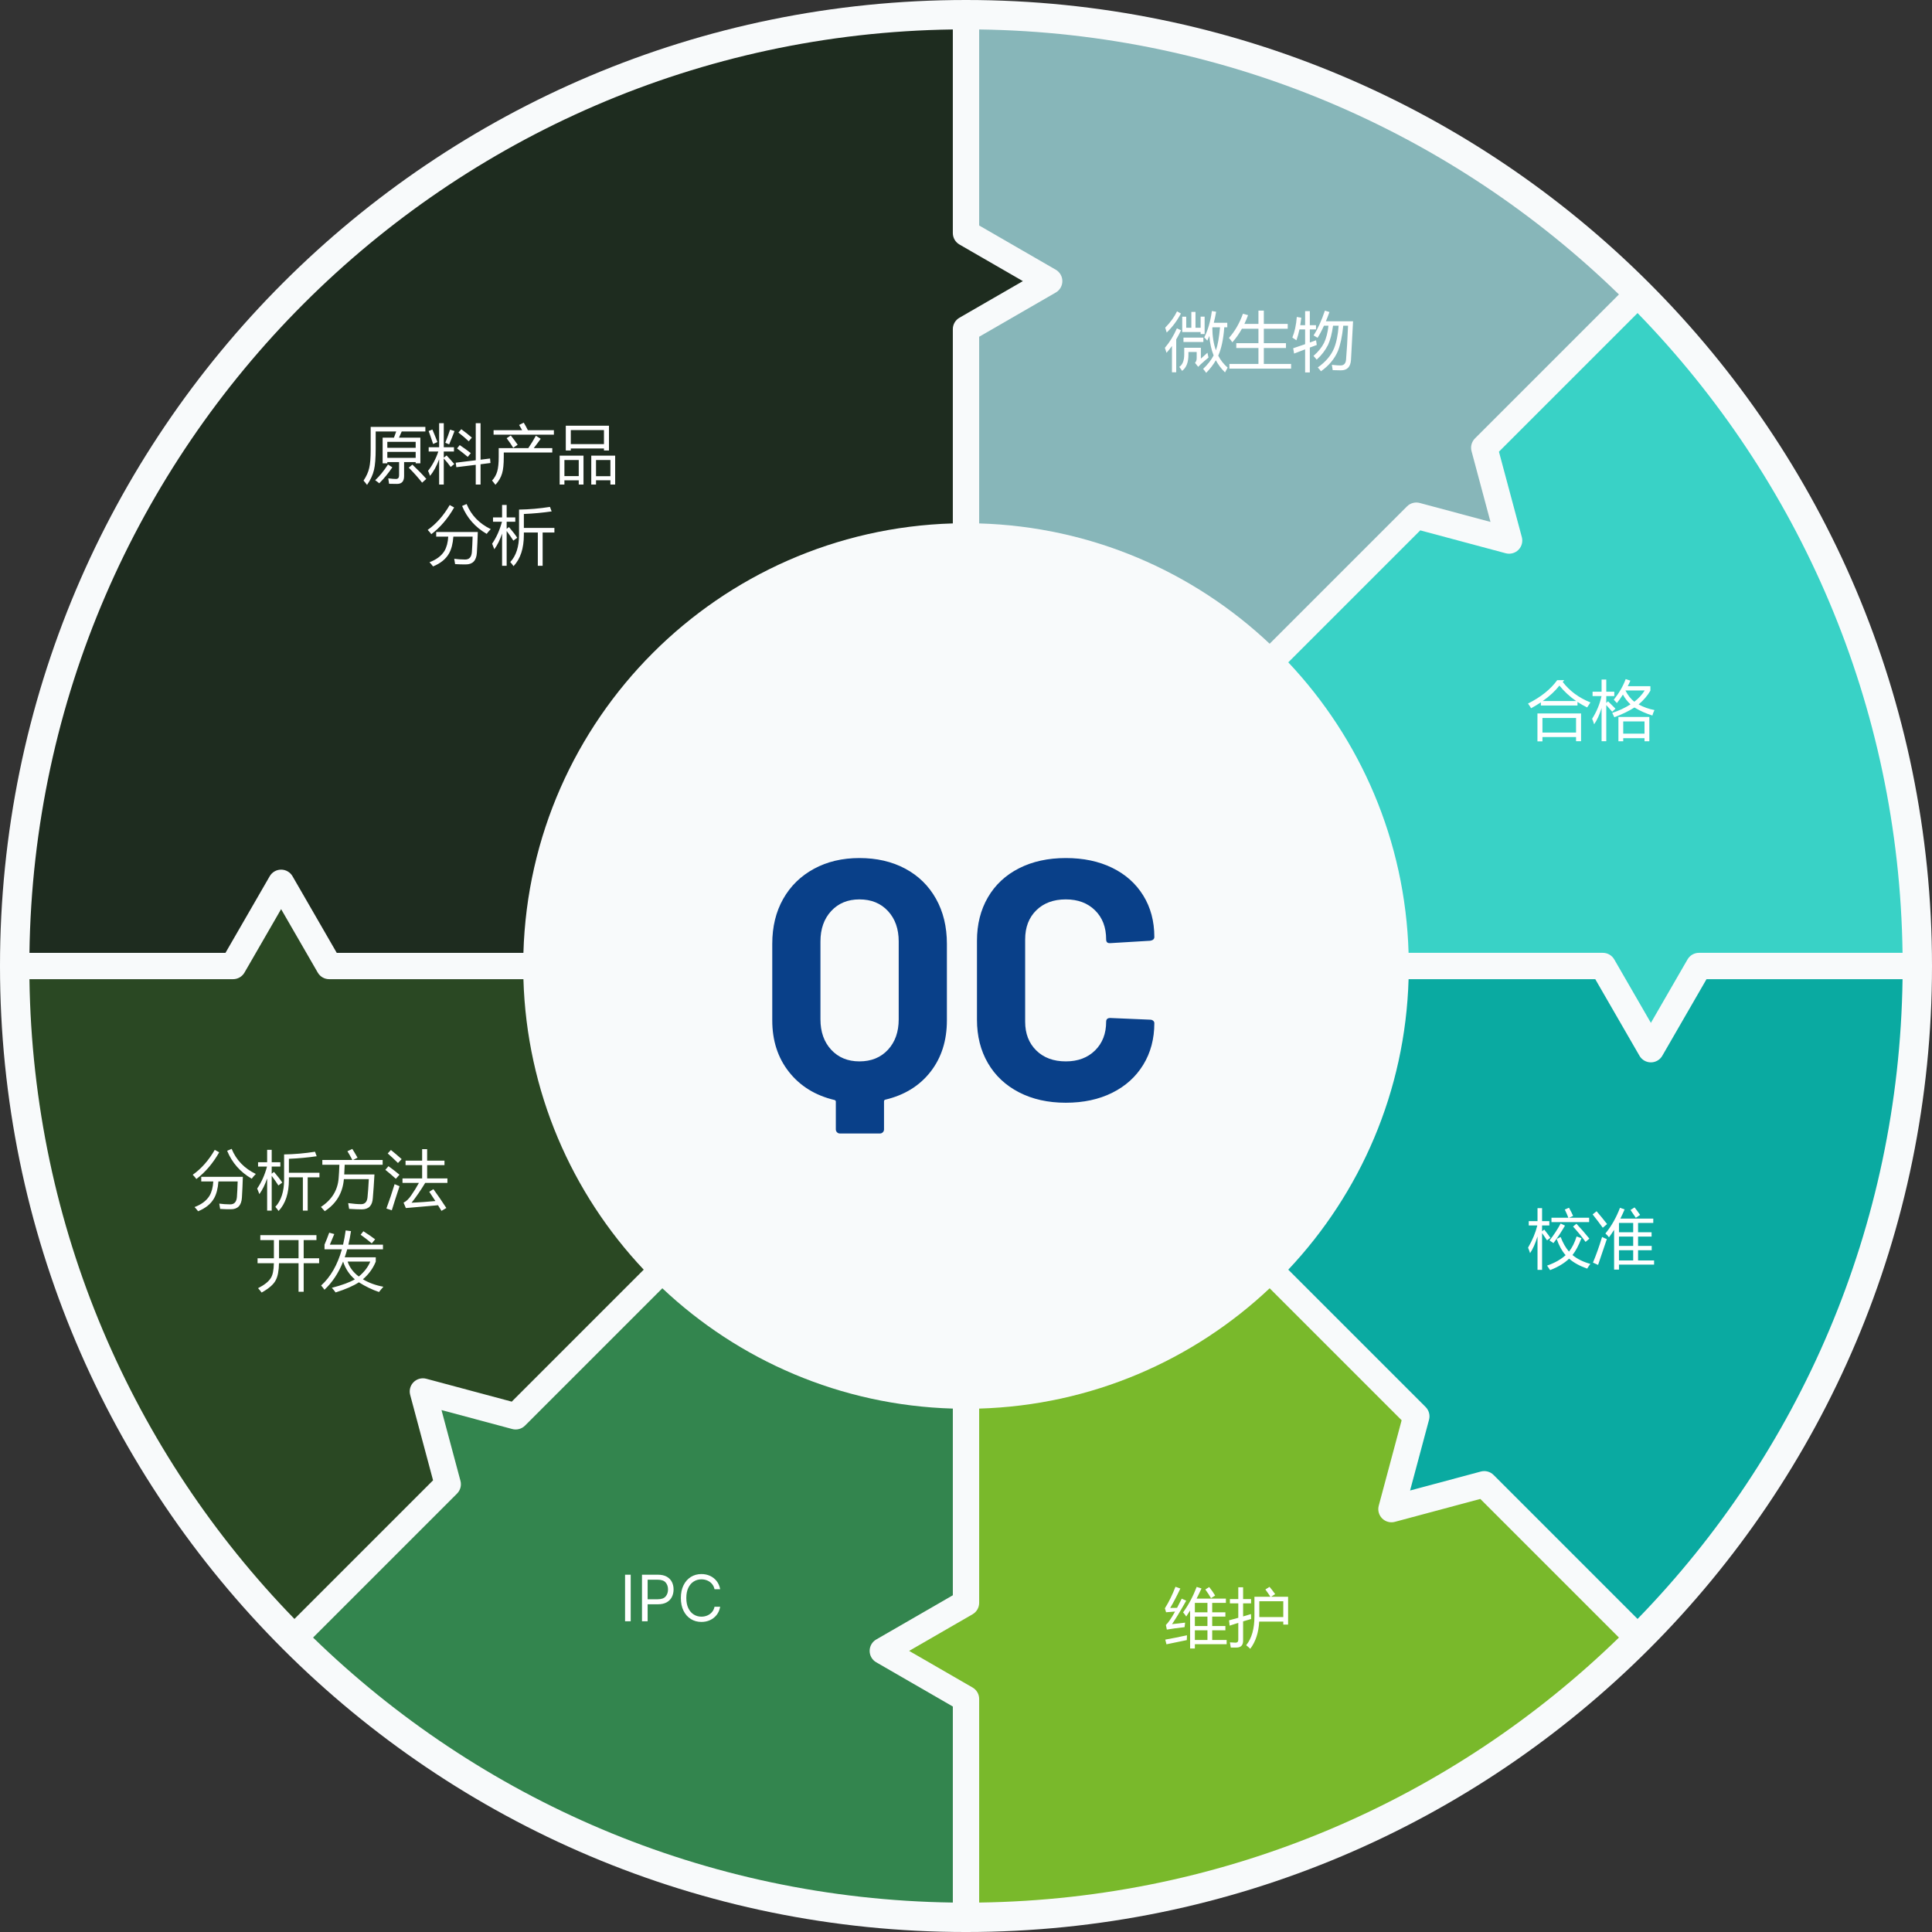 <?xml version="1.0" encoding="utf-8"?>
<svg width="361.811" height="361.812" viewBox="0 0 361.811 361.812" fill="none" xmlns="http://www.w3.org/2000/svg">
  <rect x="0" y="0" width="361.811" height="361.812" fill="#333333" stroke="none"/>
  <g id="编组">
    <path id="小路" d="M350.843 175.421C350.843 272.303 272.304 350.842 175.422 350.842C78.539 350.842 0 272.303 0 175.421C0 78.538 78.539 0 175.422 0C272.304 0 350.843 78.538 350.843 175.421C350.843 175.421 350.843 175.421 350.843 175.421Z" fill="#F8FAFB" transform="translate(5.484 5.485)" />
    <path id="小路" d="M361.811 180.906C361.811 280.817 280.817 361.812 180.905 361.812C80.994 361.812 0 280.817 0 180.906C0 80.995 80.994 0 180.905 0C280.817 0 361.811 80.995 361.811 180.906C361.811 180.906 361.811 180.906 361.811 180.906Z" fill="#F8FAFB" />
    <path id="小路" d="M44.995 158.577C45.435 157.814 46.249 157.344 47.13 157.344C48.01 157.344 48.825 157.814 49.265 158.577C49.265 158.577 57.548 172.925 57.548 172.925C57.548 172.925 92.443 172.925 92.443 172.925C92.464 172.925 92.484 172.931 92.505 172.931C93.785 129.08 129.08 93.785 172.931 92.505C172.931 92.484 172.925 92.464 172.925 92.443C172.925 92.443 172.925 56.125 172.925 56.125C172.925 55.245 173.395 54.43 174.158 53.99C174.158 53.99 186.041 47.13 186.041 47.13C186.041 47.13 174.158 40.269 174.158 40.269C173.395 39.829 172.925 39.014 172.925 38.134C172.925 38.134 172.925 0 172.925 0C78.002 1.309 1.309 78.002 0 172.925C0 172.925 36.711 172.925 36.711 172.925C36.711 172.925 44.995 158.577 44.995 158.577Z" fill="#1E2C1F" transform="translate(5.515 5.516)" />
    <path id="小路" d="M71.298 90.965C71.07 90.114 71.313 89.206 71.936 88.584C72.558 87.962 73.469 87.719 74.317 87.946C74.317 87.946 90.321 92.234 90.321 92.234C90.321 92.234 114.995 67.56 114.995 67.56C115.009 67.546 115.026 67.537 115.041 67.523C101.565 53.228 93.12 34.156 92.506 13.109C92.484 13.11 92.465 13.116 92.443 13.116C92.443 13.116 56.125 13.116 56.125 13.116C55.245 13.116 54.431 12.646 53.991 11.883C53.991 11.883 47.13 0 47.13 0C47.13 0 40.269 11.883 40.269 11.883C39.829 12.646 39.015 13.116 38.134 13.116C38.134 13.116 0 13.116 0 13.116C0.643 59.693 19.433 101.879 49.627 132.928C49.627 132.928 75.586 106.968 75.586 106.968C75.586 106.968 71.298 90.965 71.298 90.965Z" fill="#2A4823" transform="translate(5.515 170.256)" />
    <path id="小路" d="M15.587 47.13C15.587 48.01 15.117 48.825 14.354 49.265C14.354 49.265 0.006 57.549 0.006 57.549C0.006 57.549 0.006 92.443 0.006 92.443C0.006 92.465 0.001 92.484 0 92.506C21.047 93.12 40.119 101.565 54.413 115.041C54.427 115.026 54.437 115.009 54.451 114.995C54.451 114.995 80.131 89.314 80.131 89.314C80.754 88.691 81.664 88.448 82.512 88.676C82.512 88.676 95.766 92.227 95.766 92.227C95.766 92.227 92.215 78.973 92.215 78.973C91.987 78.123 92.23 77.215 92.853 76.592C92.853 76.592 119.819 49.627 119.819 49.627C88.77 19.433 46.584 0.643 0.006 0C0.006 0 0.006 36.711 0.006 36.711C0.006 36.711 14.354 44.995 14.354 44.995C15.117 45.436 15.587 46.25 15.587 47.13C15.587 47.13 15.587 47.13 15.587 47.13Z" fill="#87B6B9" transform="translate(183.364 5.516)" />
    <path id="小路" d="M43.743 41.963C43.971 42.813 43.728 43.722 43.105 44.344C42.482 44.967 41.573 45.209 40.724 44.982C40.724 44.982 24.72 40.694 24.72 40.694C24.72 40.694 0.046 65.368 0.046 65.368C0.032 65.382 0.015 65.391 0 65.405C13.476 79.7 21.921 98.772 22.535 119.819C22.557 119.818 22.576 119.812 22.598 119.812C22.598 119.812 58.916 119.812 58.916 119.812C59.796 119.812 60.61 120.282 61.05 121.045C61.05 121.045 67.911 132.928 67.911 132.928C67.911 132.928 74.772 121.045 74.772 121.045C75.212 120.282 76.026 119.812 76.907 119.812C76.907 119.812 115.041 119.812 115.041 119.812C114.398 73.235 95.608 31.049 65.414 0C65.414 0 39.455 25.959 39.455 25.959C39.455 25.959 43.743 41.963 43.743 41.963Z" fill="#39D2C6" transform="translate(241.255 58.628)" />
    <path id="小路" d="M70.045 14.354C69.605 15.117 68.791 15.587 67.91 15.587C67.03 15.587 66.215 15.117 65.775 14.354C65.775 14.354 57.492 0.006 57.492 0.006C57.492 0.006 22.597 0.006 22.597 0.006C22.576 0.006 22.556 0 22.535 0C21.92 21.047 13.476 40.118 0 54.413C0.014 54.427 0.031 54.436 0.045 54.451C0.045 54.451 25.726 80.13 25.726 80.13C26.349 80.753 26.592 81.66 26.364 82.511C26.364 82.511 22.813 95.766 22.813 95.766C22.813 95.766 36.067 92.214 36.067 92.214C36.916 91.988 37.825 92.23 38.448 92.852C38.448 92.852 65.414 119.819 65.414 119.819C95.607 88.769 114.397 46.584 115.04 0.006C115.04 0.006 78.329 0.006 78.329 0.006C78.329 0.006 70.045 14.354 70.045 14.354Z" fill="#0AAAA1" transform="translate(241.256 183.365)" />
    <path id="小路" d="M90.965 43.743C90.116 43.972 89.207 43.729 88.584 43.105C87.961 42.483 87.718 41.575 87.946 40.724C87.946 40.724 92.234 24.72 92.234 24.72C92.234 24.72 67.56 0.046 67.56 0.046C67.546 0.032 67.537 0.015 67.523 0C53.228 13.476 34.156 21.921 13.109 22.535C13.11 22.557 13.116 22.576 13.116 22.598C13.116 22.598 13.116 58.916 13.116 58.916C13.116 59.797 12.646 60.61 11.883 61.051C11.883 61.051 0 67.911 0 67.911C0 67.911 11.883 74.772 11.883 74.772C12.646 75.213 13.116 76.026 13.116 76.907C13.116 76.907 13.116 115.041 13.116 115.041C59.693 114.398 101.879 95.608 132.928 65.414C132.928 65.414 106.969 39.454 106.969 39.454C106.969 39.454 90.965 43.743 90.965 43.743Z" fill="#79B92B" transform="translate(170.255 241.256)" />
    <path id="小路" d="M104.232 67.911C104.232 67.03 104.702 66.216 105.465 65.776C105.465 65.776 119.813 57.493 119.813 57.493C119.813 57.493 119.813 22.598 119.813 22.598C119.813 22.576 119.818 22.557 119.819 22.535C98.772 21.921 79.7 13.476 65.406 0C65.392 0.015 65.382 0.032 65.368 0.046C65.368 0.046 39.688 25.726 39.688 25.726C39.065 26.35 38.154 26.59 37.307 26.364C37.307 26.364 24.053 22.813 24.053 22.813C24.053 22.813 27.604 36.067 27.604 36.067C27.832 36.918 27.589 37.826 26.966 38.448C26.966 38.448 0 65.414 0 65.414C31.049 95.608 73.235 114.398 119.813 115.041C119.813 115.041 119.813 78.33 119.813 78.33C119.813 78.33 105.465 70.046 105.465 70.046C104.702 69.606 104.232 68.792 104.232 67.911C104.232 67.911 104.232 67.911 104.232 67.911Z" fill="#33854E" transform="translate(58.628 241.255)" />
    <g transform="translate(36 213)">
      <path d="M1.688 7.389L9.48 7.389Q9.422 9.381 9.305 11.279Q9.164 13.471 7.23 13.459Q6.281 13.471 5.227 13.4Q5.156 12.908 5.062 12.404Q5.965 12.533 7.078 12.545Q8.25 12.568 8.367 11.174Q8.461 9.908 8.508 8.256L4.904 8.256Q4.764 10.213 4.09 11.408Q3.199 12.979 1.102 13.834Q0.797 13.435 0.434 13.049Q2.379 12.322 3.234 10.94Q3.85 9.891 3.943 8.256L1.688 8.256L1.688 7.389ZM6.539 2.514L7.383 2.15Q8.672 5.291 11.906 6.85Q11.379 7.4 11.145 7.74Q7.922 5.877 6.539 2.514ZM0.094 7.002Q2.508 5.291 4.219 2.338L5.051 2.795Q3.27 5.912 0.773 7.799Q0.527 7.436 0.094 7.002ZM17.203 3.193Q20.098 3.146 22.992 2.689L23.309 3.533Q20.836 3.896 18.105 4.014L18.105 6.627L23.824 6.627L23.824 7.482L21.621 7.482L21.621 13.717L20.719 13.717L20.719 7.482L18.105 7.482L18.105 7.928Q18.105 11.736 16.172 13.787Q15.879 13.365 15.562 13.014Q17.203 11.256 17.203 7.916L17.203 3.193ZM12.164 9.58Q13.383 7.799 14.004 5.467L12.328 5.467L12.328 4.658L14.027 4.658L14.027 2.326L14.883 2.326L14.883 4.658L16.5 4.658L16.5 5.467L14.883 5.467L14.883 6.803L15.316 6.463Q16.383 7.717 16.863 8.467L16.137 9.006Q15.586 8.139 14.883 7.201L14.883 13.717L14.027 13.717L14.027 7.693Q13.43 9.451 12.574 10.623Q12.434 10.213 12.164 9.58ZM24.363 4.236L29.988 4.236Q29.396 3.111 29.062 2.596L29.977 2.162Q30.305 2.666 30.961 3.803L30.105 4.236L35.66 4.236L35.66 5.127L28.553 5.127Q28.512 6.193 28.465 6.943L34.125 6.943Q33.984 9.486 33.82 11.361Q33.691 13.482 31.758 13.482Q30.867 13.482 29.379 13.389Q29.32 12.943 29.203 12.31Q30.691 12.51 31.617 12.51Q32.695 12.51 32.824 11.232Q32.965 9.838 33.07 7.822L28.4 7.822Q28.072 11.69 24.82 13.822Q24.504 13.447 24.105 13.025Q27.199 10.986 27.422 7.564Q27.504 6.639 27.557 5.127L24.363 5.127L24.363 4.236ZM45.164 9.697Q46.289 11.232 47.59 13.225Q47.121 13.494 46.676 13.764Q46.348 13.219 46.031 12.709Q42.188 13.025 40.008 13.236L39.574 12.217Q40.312 11.889 41.016 10.846Q41.789 9.744 42.451 8.525L39.375 8.525L39.375 7.682L43.055 7.682L43.055 5.197L39.949 5.197L39.949 4.354L43.055 4.354L43.055 2.209L43.992 2.209L43.992 4.354L47.238 4.354L47.238 5.197L43.992 5.197L43.992 7.682L47.789 7.682L47.789 8.525L43.629 8.525Q42.322 10.676 41.074 12.24Q43.307 12.135 45.539 11.924Q44.935 10.98 44.391 10.19L45.164 9.697ZM37.898 8.76Q38.332 8.947 38.824 9.146Q37.992 11.643 37.371 13.658L36.363 13.318Q37.137 11.256 37.898 8.76ZM36.75 5.396Q37.629 6.018 38.812 6.99Q38.379 7.482 38.133 7.752Q36.809 6.568 36.164 6.076L36.75 5.396ZM37.207 2.361Q38.145 3.111 39.223 4.072Q38.824 4.482 38.531 4.799Q37.453 3.732 36.609 3.006L37.207 2.361Z" fill="#FFFFFF" />
      <path d="M0.234 7.4L3.293 7.4L3.293 3.99L0.75 3.99L0.75 3.064L11.262 3.064L11.262 3.99L8.871 3.99L8.871 7.4L11.766 7.4L11.766 8.326L8.871 8.326L8.871 13.67L7.91 13.67L7.91 8.326L4.248 8.326Q4.207 10.471 3.633 11.514Q3.059 12.662 0.996 13.822Q0.691 13.4 0.328 13.002Q2.121 12.088 2.719 11.092Q3.252 10.289 3.287 8.326L0.234 8.326L0.234 7.4ZM4.254 7.4L7.91 7.4L7.91 3.99L4.254 3.99L4.254 7.4ZM13.77 4.857L16.248 4.857Q16.535 3.633 16.734 2.186L17.73 2.314Q17.531 3.645 17.244 4.857L23.719 4.857L23.719 5.725L17.021 5.725Q16.811 6.498 16.559 7.213L22.371 7.213L22.371 8.021Q21.598 9.938 19.963 11.332Q21.609 12.328 23.801 12.732Q23.273 13.318 22.98 13.717Q21.105 13.096 19.207 11.9Q17.684 12.902 14.848 13.799Q14.52 13.33 14.145 12.932C16.066 12.432 17.502 11.902 18.451 11.344Q16.91 10.025 16.254 8.021Q14.971 11.232 12.762 13.295Q12.445 12.85 12.141 12.498Q14.783 10.113 16.025 5.725L12.773 5.725L12.773 4.846Q13.254 3.732 13.652 2.607L14.602 2.865Q14.191 3.896 13.77 4.857ZM21.34 8.021L17.104 8.021Q17.631 9.645 19.195 10.816Q20.713 9.562 21.34 8.021ZM19.535 2.994L20.051 2.338Q21.199 3.064 22.254 3.85L21.621 4.611Q20.602 3.744 19.535 2.994Z" transform="translate(12 15.24)" fill="#FFFFFF" />
    </g>
    <path d="M2.114 2.898L2.114 11.625L1.057 11.625L1.057 2.898L2.114 2.898ZM4.227 11.625L4.227 2.898L7.176 2.898Q8.203 2.898 8.857 3.266Q9.511 3.635 9.827 4.261Q10.142 4.888 10.142 5.659Q10.142 6.43 9.829 7.061Q9.516 7.692 8.864 8.065Q8.212 8.438 7.193 8.438L5.284 8.438L5.284 11.625L4.227 11.625ZM5.284 7.5L7.159 7.5Q8.212 7.5 8.657 6.972Q9.102 6.443 9.102 5.659Q9.102 4.871 8.655 4.353Q8.207 3.835 7.142 3.835L5.284 3.835L5.284 7.5ZM18.869 5.625L17.812 5.625Q17.685 5.02 17.322 4.607Q16.96 4.193 16.449 3.98Q15.938 3.767 15.358 3.767Q14.565 3.767 13.924 4.168Q13.283 4.568 12.905 5.348Q12.528 6.128 12.528 7.261Q12.528 8.395 12.905 9.175Q13.283 9.955 13.924 10.355Q14.565 10.756 15.358 10.756Q15.938 10.756 16.449 10.543Q16.96 10.329 17.322 9.916Q17.685 9.503 17.812 8.898L18.869 8.898Q18.707 9.793 18.209 10.43Q17.71 11.067 16.973 11.405Q16.236 11.744 15.358 11.744Q14.242 11.744 13.372 11.199Q12.503 10.653 12.004 9.648Q11.506 8.642 11.506 7.261Q11.506 5.881 12.004 4.875Q12.503 3.869 13.372 3.324Q14.242 2.778 15.358 2.778Q16.236 2.778 16.973 3.117Q17.71 3.456 18.209 4.093Q18.707 4.73 18.869 5.625Z" fill="#FFFFFF" transform="translate(116 292)" />
    <path d="M3.562 6.955Q5.086 4.857 6.105 2.186L7.008 2.479Q6.539 3.498 6.088 4.377L11.578 4.377L11.578 5.174L9.012 5.174L9.012 6.943L11.484 6.943L11.484 7.74L9.012 7.74L9.012 9.51L11.484 9.51L11.484 10.307L9.012 10.307L9.012 12.123L11.719 12.123L11.719 12.92L5.766 12.92L5.766 13.717L4.875 13.717L4.875 6.598Q4.5 7.219 4.148 7.729Q3.926 7.365 3.562 6.955ZM1.488 9.158Q2.602 9.029 3.938 8.877Q3.879 9.451 3.844 9.721Q1.699 9.967 0.516 10.178L0.34 9.311Q1.002 8.695 2.057 6.803Q1.031 6.873 0.375 6.932L0.152 6.193Q1.277 4.4 2.133 2.162L3.047 2.49Q2.062 4.588 1.148 6.123Q1.564 6.123 2.432 6.105Q2.842 5.332 3.305 4.389L4.148 4.764Q2.508 7.682 1.488 9.158ZM5.766 12.123L8.121 12.123L8.121 10.307L5.766 10.307L5.766 12.123ZM5.766 9.51L8.121 9.51L8.121 7.74L5.766 7.74L5.766 9.51ZM5.766 6.943L8.121 6.943L8.121 5.174L5.766 5.174L5.766 6.943ZM0.223 12.053Q2.086 11.725 4.289 11.244Q4.254 11.725 4.254 12.146Q1.922 12.639 0.445 12.932L0.223 12.053ZM7.723 2.666L8.449 2.209Q9.129 3.064 9.562 3.803L8.789 4.295Q8.367 3.545 7.723 2.666ZM18.973 2.666L19.746 2.174Q20.227 2.736 20.801 3.533L20.045 4.025L23.227 4.025L23.227 9.24L22.324 9.24L22.324 8.678L17.812 8.678Q17.654 11.771 16.137 13.775Q15.844 13.471 15.375 13.107Q16.922 11.209 16.922 7.67L16.922 4.025L19.916 4.025Q19.412 3.258 18.973 2.666ZM12.164 8.443Q12.99 8.227 13.898 7.969L13.898 5.268L12.328 5.268L12.328 4.459L13.898 4.459L13.898 2.256L14.801 2.256L14.801 4.459L16.289 4.459L16.289 5.268L14.801 5.268L14.801 7.711Q15.516 7.5 16.277 7.271Q16.289 7.857 16.301 8.197Q15.562 8.408 14.801 8.637L14.801 12.264Q14.801 13.529 13.57 13.541Q13.172 13.553 12.492 13.541Q12.422 13.037 12.328 12.568Q13.02 12.627 13.395 12.627Q13.898 12.627 13.898 12.076L13.898 8.918Q13.102 9.17 12.281 9.439L12.164 8.443ZM17.836 4.869L17.836 7.834L22.324 7.834L22.324 4.869L17.836 4.869Z" fill="#FFFFFF" transform="translate(218 295)" />
    <path d="M0.164 9.65Q1.395 7.553 1.898 5.49L0.293 5.49L0.293 4.682L1.934 4.682L1.934 2.256L2.789 2.256L2.789 4.682L4.148 4.682L4.148 5.49L2.789 5.49L2.789 6.58L3.199 6.264Q4.031 7.318 4.348 7.811L3.715 8.279Q3.352 7.729 2.789 6.92L2.789 13.81L1.934 13.81L1.934 7.553Q1.324 9.533 0.539 10.682Q0.387 10.178 0.164 9.65ZM6.27 7.658Q6.902 9.322 7.828 10.389Q8.695 9.322 9.258 7.553L10.16 7.881Q9.387 9.908 8.484 11.033Q9.809 12.135 11.836 12.697Q11.555 13.037 11.238 13.576Q9.129 12.838 7.852 11.713Q6.504 13.002 4.289 13.857Q4.055 13.482 3.727 13.014Q5.895 12.252 7.195 11.057Q6.199 9.932 5.52 8.021L6.27 7.658ZM4.547 4.049L7.711 4.049Q7.465 3.381 7.043 2.514L7.828 2.174Q8.285 2.982 8.602 3.709L7.84 4.049L11.602 4.049L11.602 4.869L4.547 4.869L4.547 4.049ZM6.27 5.127L7.078 5.525Q6.047 7.307 4.922 8.795Q4.57 8.549 4.184 8.303Q5.402 6.756 6.27 5.127ZM8.59 5.701L9.223 5.174Q10.5 6.533 11.648 7.963L10.934 8.572Q9.914 7.154 8.59 5.701ZM14.648 7.002Q16.336 4.939 17.379 2.186L18.246 2.49Q17.865 3.387 17.449 4.213L23.613 4.213L23.613 5.021L20.766 5.021L20.766 6.768L23.297 6.768L23.297 7.576L20.766 7.576L20.766 9.322L23.32 9.322L23.32 10.131L20.766 10.131L20.766 12.041L23.766 12.041L23.766 12.826L17.191 12.826L17.191 13.764L16.277 13.764L16.277 6.316Q15.815 7.055 15.316 7.717Q15.059 7.354 14.648 7.002ZM17.191 12.041L19.852 12.041L19.852 10.131L17.191 10.131L17.191 12.041ZM14.027 7.646Q14.484 7.893 14.918 8.045Q14.086 10.471 13.277 12.885L12.316 12.451Q13.219 10.307 14.027 7.646ZM17.191 9.322L19.852 9.322L19.852 7.576L17.191 7.576L17.191 9.322ZM17.191 6.768L19.852 6.768L19.852 5.021L17.191 5.021L17.191 6.768ZM12.996 2.83Q13.969 3.967 14.965 5.232Q14.883 5.291 14.156 5.924Q13.277 4.693 12.258 3.428L12.996 2.83ZM19.348 2.596L20.109 2.115Q20.566 2.678 21.152 3.521L20.344 4.061Q19.793 3.217 19.348 2.596Z" fill="#FFFFFF" transform="translate(286 224)" />
    <path d="M1.922 8.607L10.09 8.607L10.09 13.81L9.152 13.81L9.152 13.025L2.859 13.025L2.859 13.834L1.922 13.834L1.922 8.607ZM6.938 2.373L6.656 2.713Q8.613 5.256 11.848 6.545Q11.484 7.061 11.227 7.482Q10.277 7.025 9.422 6.451L9.422 7.119L2.566 7.119L2.566 6.533Q1.711 7.096 0.738 7.635Q0.504 7.236 0.152 6.756Q3.773 4.939 5.625 2.373L6.938 2.373ZM9.152 9.463L2.859 9.463L2.859 12.193L9.152 12.193L9.152 9.463ZM6.035 3.393Q4.84 4.928 2.906 6.287L9.176 6.287Q7.395 5.068 6.035 3.393ZM16.219 6.041Q17.742 4.107 18.445 2.174L19.324 2.467Q19.102 2.994 18.832 3.51L23.074 3.51L23.074 4.342Q22.277 5.725 20.871 6.92Q22.219 7.67 23.836 7.975Q23.566 8.537 23.449 8.994Q21.68 8.455 20.086 7.494Q18.527 8.49 16.324 9.322Q16.137 8.889 15.926 8.502Q17.789 7.904 19.348 6.908Q18.469 6.088 17.93 5.08Q17.414 5.877 16.805 6.662Q16.582 6.404 16.219 6.041ZM17.086 9.264L22.875 9.264L22.875 13.822L21.973 13.822L21.973 13.236L17.988 13.236L17.988 13.822L17.086 13.822L17.086 9.264ZM12.164 9.604Q13.418 7.646 13.922 5.361L12.246 5.361L12.246 4.541L13.934 4.541L13.934 2.256L14.812 2.256L14.812 4.541L16.312 4.541L16.312 5.361L14.812 5.361L14.812 6.65L15.141 6.334Q15.773 6.943 16.535 7.717L15.926 8.291Q15.305 7.564 14.812 7.037L14.812 13.81L13.934 13.81L13.934 7.588Q13.336 9.521 12.539 10.635Q12.387 10.131 12.164 9.604ZM21.973 10.107L17.988 10.107L17.988 12.393L21.973 12.393L21.973 10.107ZM22.008 4.307L18.398 4.307Q19.078 5.643 20.062 6.416Q21.258 5.502 22.008 4.307Z" fill="#FFFFFF" transform="translate(286 125)" />
    <path d="M18.944 18.688Q23.808 18.688 27.52 20.672Q31.232 22.656 33.28 26.304Q35.328 29.952 35.328 34.752L35.328 49.088Q35.328 54.784 32.256 58.72Q29.184 62.656 23.808 63.936C23.637 63.979 23.552 64.085 23.552 64.256L23.552 69.504Q23.552 69.824 23.328 70.048Q23.104 70.272 22.784 70.272L15.296 70.272Q14.976 70.272 14.752 70.048Q14.528 69.824 14.528 69.504L14.528 64.32Q14.528 64.064 14.272 64Q8.896 62.72 5.76 58.752Q2.624 54.784 2.624 49.088L2.624 34.752Q2.624 29.952 4.672 26.336Q6.72 22.72 10.432 20.704Q14.144 18.688 18.944 18.688ZM26.304 34.304Q26.304 30.784 24.288 28.608Q22.272 26.432 18.944 26.432Q15.68 26.432 13.664 28.608Q11.648 30.784 11.648 34.304L11.648 48.896Q11.648 52.416 13.664 54.592Q15.68 56.768 18.944 56.768Q22.272 56.768 24.288 54.592Q26.304 52.416 26.304 48.896L26.304 34.304ZM57.6 64.512Q52.608 64.512 48.832 62.56Q45.056 60.608 43.008 57.088Q40.96 53.568 40.96 48.96L40.96 34.176Q40.96 29.568 43.008 26.048Q45.056 22.528 48.832 20.608Q52.608 18.688 57.6 18.688Q62.528 18.688 66.272 20.512Q70.016 22.336 72.096 25.696Q74.176 29.056 74.176 33.472Q74.176 34.048 73.408 34.176L65.92 34.624L65.792 34.624Q65.152 34.624 65.152 33.92Q65.152 30.528 63.072 28.48Q60.992 26.432 57.6 26.432Q54.144 26.432 52.064 28.48Q49.984 30.528 49.984 33.92L49.984 49.344Q49.984 52.672 52.064 54.72Q54.144 56.768 57.6 56.768Q60.992 56.768 63.072 54.72Q65.152 52.672 65.152 49.344Q65.152 48.64 65.92 48.64L73.408 48.96Q73.728 48.96 73.952 49.152Q74.176 49.344 74.176 49.6Q74.176 54.016 72.096 57.408Q70.016 60.8 66.272 62.656Q62.528 64.512 57.6 64.512Z" fill="#094089" transform="translate(142 142)" />
    <g transform="translate(68 77)">
      <path d="M3.656 4.963L5.777 4.963Q6 4.4 6.199 3.803L2.355 3.803L2.355 6.99Q2.355 9.709 2.039 10.998Q1.723 12.381 0.738 13.81Q0.445 13.412 0.082 13.002Q0.891 11.795 1.148 10.623Q1.418 9.51 1.418 7.201L1.418 2.947L11.66 2.947L11.66 3.803L7.23 3.803Q6.967 4.436 6.721 4.963L10.723 4.963L10.723 9.768L9.844 9.768L9.844 9.533L7.676 9.533L7.676 12.158Q7.676 13.635 6.34 13.623Q5.93 13.623 4.863 13.6Q4.816 13.154 4.711 12.58Q5.625 12.697 6.152 12.697Q6.738 12.697 6.738 12.018L6.738 9.533L4.535 9.533L4.535 9.768L3.656 9.768L3.656 4.963ZM4.535 8.748L9.844 8.748L9.844 7.623L4.535 7.623L4.535 8.748ZM9.844 5.748L4.535 5.748L4.535 6.861L9.844 6.861L9.844 5.748ZM4.664 9.99L5.473 10.518Q4.336 12.205 3.023 13.506Q2.719 13.248 2.262 12.932Q3.445 11.842 4.664 9.99ZM9.234 10.014Q10.758 11.455 11.836 12.685L11.051 13.389Q9.926 11.959 8.543 10.576L9.234 10.014ZM12.164 11.174Q13.418 9.568 14.086 7.553L12.281 7.553L12.281 6.756L14.238 6.756L14.238 2.256L15.105 2.256L15.105 6.756L17.016 6.756L17.016 7.553L15.105 7.553L15.105 8.713L15.633 8.291Q16.43 9.135 17.074 9.908L16.406 10.447Q15.797 9.615 15.105 8.854L15.105 13.74L14.238 13.74L14.238 9.018Q13.5 10.986 12.527 12.111Q12.375 11.631 12.164 11.174ZM17.344 9.65L21.094 9.193L21.094 2.256L21.996 2.256L21.996 9.088L23.777 8.865L23.848 9.709L21.996 9.943L21.996 13.74L21.094 13.74L21.094 10.049L17.461 10.494L17.344 9.65ZM17.59 6.979L18.094 6.357Q19.207 7.096 20.168 7.857L19.594 8.561Q18.691 7.787 17.59 6.979ZM15.387 5.912Q15.926 4.588 16.289 3.463L17.121 3.721Q16.688 4.881 16.113 6.217L15.387 5.912ZM17.848 4.002L18.387 3.381Q19.395 4.107 20.367 4.951L19.781 5.643Q19.02 4.904 17.848 4.002ZM12.27 3.721L12.973 3.439Q13.406 4.447 13.922 5.783L13.113 6.146Q12.586 4.564 12.27 3.721ZM25.395 6.92L30.938 6.92Q31.729 5.754 32.355 4.6L33.258 5.174Q32.637 6.047 31.957 6.92L35.426 6.92L35.426 7.74L26.344 7.74L26.344 8.561Q26.344 10.635 26.027 11.654Q25.699 12.791 24.785 13.787Q24.48 13.412 24.152 12.99Q24.844 12.252 25.125 11.256Q25.395 10.283 25.395 8.561L25.395 6.92ZM24.434 3.568L29.783 3.568Q29.525 3.088 29.215 2.584L30.082 2.15Q30.463 2.771 30.861 3.568L35.73 3.568L35.73 4.4L24.434 4.4L24.434 3.568ZM26.883 5.068L27.656 4.553Q28.383 5.467 28.945 6.287L28.113 6.861Q27.656 6.088 26.883 5.068ZM37.957 2.725L46.043 2.725L46.043 7.365L45.105 7.365L45.105 6.99L38.895 6.99L38.895 7.365L37.957 7.365L37.957 2.725ZM42.727 8.326L47.203 8.326L47.203 13.74L46.312 13.74L46.312 12.943L43.617 12.943L43.617 13.74L42.727 13.74L42.727 8.326ZM36.809 8.326L41.273 8.326L41.273 13.74L40.383 13.74L40.383 12.955L37.699 12.955L37.699 13.74L36.809 13.74L36.809 8.326ZM45.105 3.545L38.895 3.545L38.895 6.17L45.105 6.17L45.105 3.545ZM46.312 9.146L43.617 9.146L43.617 12.182L46.312 12.182L46.312 9.146ZM40.383 9.146L37.699 9.146L37.699 12.158L40.383 12.158L40.383 9.146Z" fill="#FFFFFF" />
      <path d="M1.688 7.389L9.48 7.389Q9.422 9.381 9.305 11.279Q9.164 13.471 7.23 13.459Q6.281 13.471 5.227 13.4Q5.156 12.908 5.062 12.404Q5.965 12.533 7.078 12.545Q8.25 12.568 8.367 11.174Q8.461 9.908 8.508 8.256L4.904 8.256Q4.764 10.213 4.09 11.408Q3.199 12.979 1.102 13.834Q0.797 13.435 0.434 13.049Q2.379 12.322 3.234 10.94Q3.85 9.891 3.943 8.256L1.688 8.256L1.688 7.389ZM6.539 2.514L7.383 2.15Q8.672 5.291 11.906 6.85Q11.379 7.4 11.145 7.74Q7.922 5.877 6.539 2.514ZM0.094 7.002Q2.508 5.291 4.219 2.338L5.051 2.795Q3.27 5.912 0.773 7.799Q0.527 7.436 0.094 7.002ZM17.203 3.193Q20.098 3.146 22.992 2.689L23.309 3.533Q20.836 3.896 18.105 4.014L18.105 6.627L23.824 6.627L23.824 7.482L21.621 7.482L21.621 13.717L20.719 13.717L20.719 7.482L18.105 7.482L18.105 7.928Q18.105 11.736 16.172 13.787Q15.879 13.365 15.562 13.014Q17.203 11.256 17.203 7.916L17.203 3.193ZM12.164 9.58Q13.383 7.799 14.004 5.467L12.328 5.467L12.328 4.658L14.027 4.658L14.027 2.326L14.883 2.326L14.883 4.658L16.5 4.658L16.5 5.467L14.883 5.467L14.883 6.803L15.316 6.463Q16.383 7.717 16.863 8.467L16.137 9.006Q15.586 8.139 14.883 7.201L14.883 13.717L14.027 13.717L14.027 7.693Q13.43 9.451 12.574 10.623Q12.434 10.213 12.164 9.58Z" transform="translate(12 15.24)" fill="#FFFFFF" />
    </g>
    <path d="M8.953 2.244L9.75 2.385Q9.562 3.469 9.311 4.447L11.836 4.447L11.836 5.291L11.273 5.291Q11.027 8.648 10.143 10.605Q10.816 11.912 11.906 12.838Q11.648 13.295 11.414 13.74Q10.377 12.738 9.697 11.467Q8.994 12.691 7.887 13.822Q7.652 13.482 7.312 13.084Q8.59 11.877 9.281 10.565Q8.625 8.936 8.484 6.914Q8.297 7.365 8.086 7.787Q7.852 7.482 7.523 7.178Q8.555 5.174 8.953 2.244ZM3.398 6.182L3.398 3.311L4.148 3.311L4.148 5.385L5.109 5.385L5.109 2.408L5.883 2.408L5.883 5.385L6.844 5.385L6.844 3.299L7.594 3.299L7.594 6.557L6.844 6.557L6.844 6.182L3.398 6.182ZM6.105 9.92L4.559 9.92L4.559 10.459Q4.559 12.568 3.375 13.459Q3.176 13.131 2.848 12.709Q3.773 12.1 3.773 10.365L3.773 9.123L6.891 9.123L6.891 11.162Q7.43 10.693 8.121 10.06Q8.227 10.576 8.32 10.963Q7.676 11.479 6.855 12.229Q6.598 12.475 6.387 12.697L5.789 11.947Q6.105 11.631 6.105 11.104L6.105 9.92ZM0.152 9.135Q1.477 7.588 2.402 5.49L3.176 5.854Q2.742 6.768 2.273 7.564L2.273 13.717L1.477 13.717L1.477 8.795Q0.984 9.492 0.457 10.072Q0.316 9.604 0.152 9.135ZM10.477 5.291L9.07 5.291L9.035 5.402Q9.053 7.805 9.709 9.609Q10.225 8.156 10.477 5.291ZM0.211 5.361Q1.688 3.861 2.426 2.303L3.152 2.713Q2.121 4.693 0.492 6.275Q0.363 5.818 0.211 5.361ZM3.633 7.225L7.359 7.225L7.359 8.045L3.633 8.045L3.633 7.225ZM12.234 12.158L17.672 12.158L17.672 9.17L13.523 9.17L13.523 8.268L17.672 8.268L17.672 5.561L14.578 5.561Q13.799 6.967 12.785 8.104Q12.539 7.717 12.152 7.283Q13.805 5.432 14.766 2.76L15.727 3.018Q15.416 3.873 15.041 4.658L17.672 4.658L17.672 2.174L18.68 2.174L18.68 4.658L23.156 4.658L23.156 5.561L18.68 5.561L18.68 8.268L22.828 8.268L22.828 9.17L18.68 9.17L18.68 12.158L23.789 12.158L23.789 13.037L12.234 13.037L12.234 12.158ZM27.996 6.814Q29.156 5.033 30.117 2.174L30.973 2.432Q30.639 3.363 30.305 4.166L35.391 4.166Q35.156 8.889 35.004 11.396Q34.875 13.354 33.129 13.354Q32.473 13.354 31.582 13.318Q31.523 12.885 31.418 12.322Q32.438 12.44 33.035 12.44Q33.984 12.44 34.078 11.361Q34.289 8.889 34.453 4.998L33.557 4.998Q33.252 7.986 32.566 9.709Q31.629 11.935 29.379 13.529Q29.121 13.166 28.781 12.815Q30.973 11.268 31.816 9.264Q32.496 7.617 32.69 4.998L31.646 4.998Q31.33 7.236 30.703 8.596Q29.93 10.131 28.582 11.35Q28.289 10.975 27.973 10.658Q29.309 9.498 29.953 8.221Q30.58 6.92 30.785 4.998L29.941 4.998Q29.344 6.328 28.746 7.26Q28.453 7.061 27.996 6.814ZM24.176 9.217Q25.254 8.859 26.414 8.455L26.414 5.689L25.354 5.689Q25.119 6.803 24.785 7.729Q24.41 7.459 24.023 7.213Q24.68 5.607 24.855 3.357L25.699 3.498Q25.617 4.23 25.5 4.904L26.414 4.904L26.414 2.268L27.293 2.268L27.293 4.904L28.453 4.904L28.453 5.689L27.293 5.689L27.293 8.145Q27.867 7.934 28.465 7.717Q28.523 8.232 28.594 8.607Q28.014 8.818 27.293 9.088L27.293 13.752L26.414 13.752L26.414 9.422Q25.477 9.773 24.352 10.213L24.176 9.217Z" fill="#FFFFFF" transform="translate(218 56)" />
  </g>
</svg>